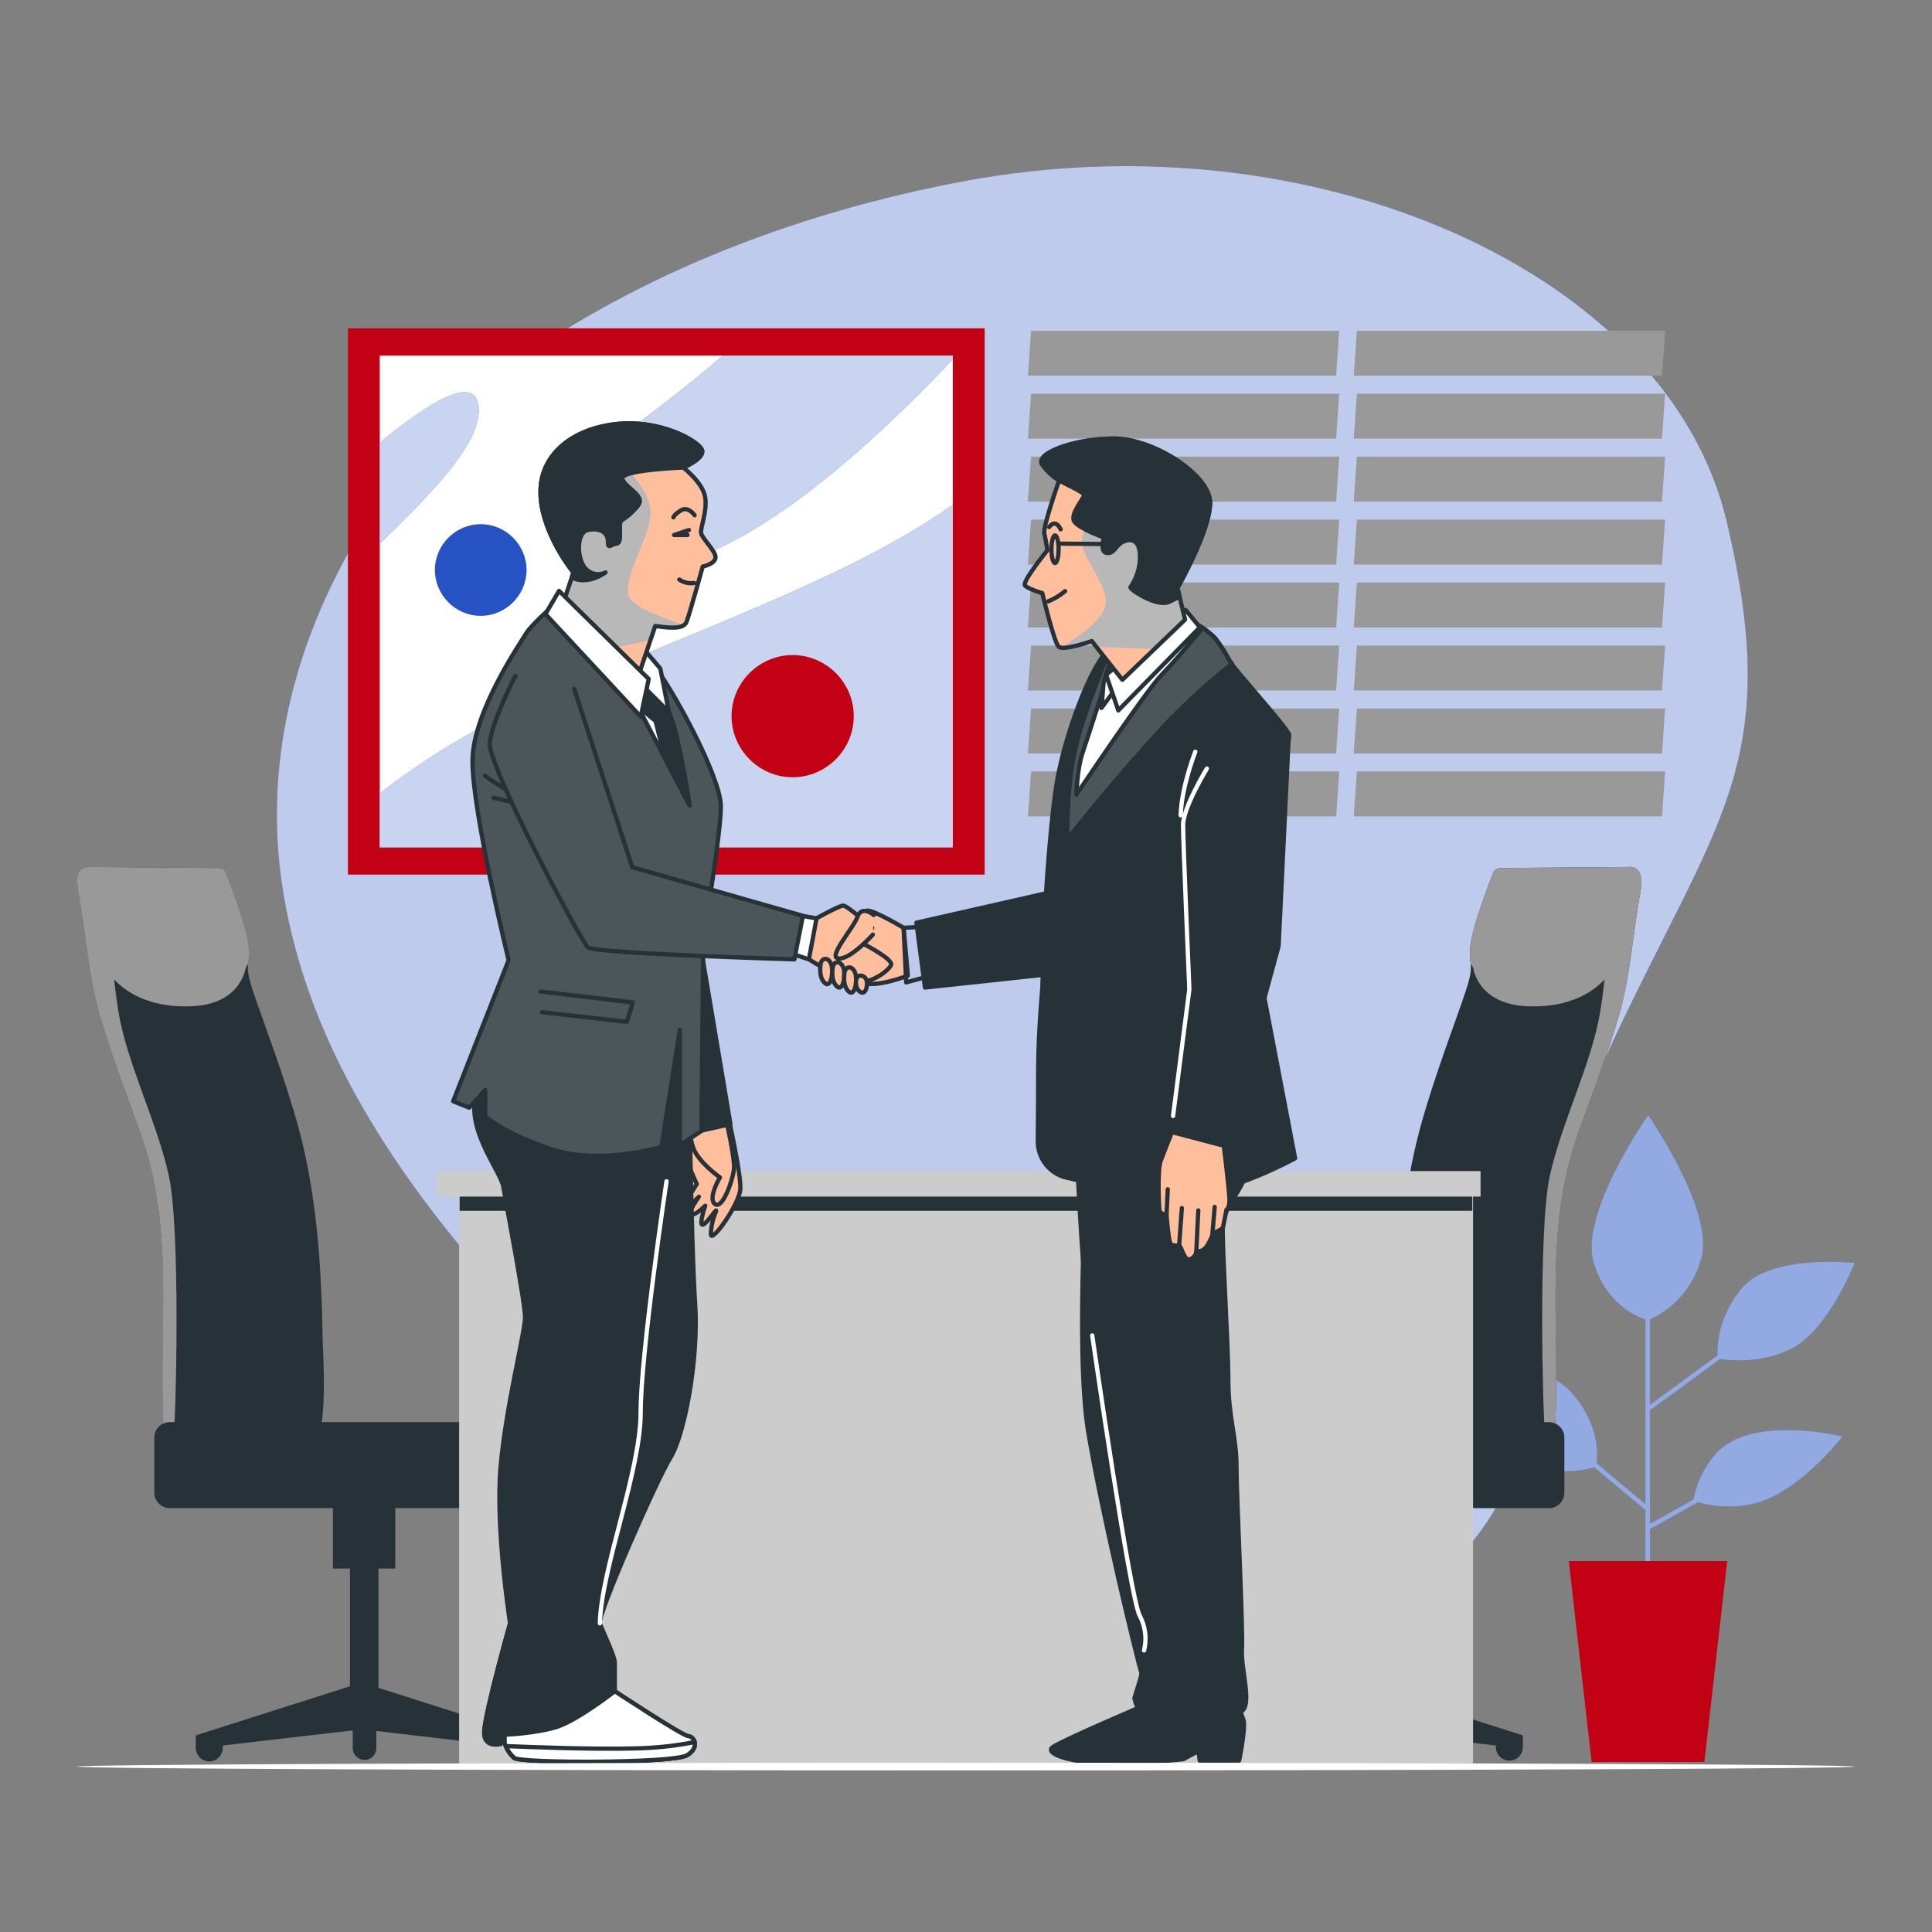 <?xml version="1.0" encoding="UTF-8" standalone="no"?><!DOCTYPE svg PUBLIC "-//W3C//DTD SVG 1.1//EN" "http://www.w3.org/Graphics/SVG/1.1/DTD/svg11.dtd"><svg width="100%" height="100%" viewBox="0 0 1000 1000" version="1.1" xmlns="http://www.w3.org/2000/svg" xmlns:xlink="http://www.w3.org/1999/xlink" xml:space="preserve" xmlns:serif="http://www.serif.com/" style="fill-rule:evenodd;clip-rule:evenodd;stroke-linecap:round;stroke-linejoin:round;"><rect x="0" y="0" width="1000" height="1000" fill="#808080" stroke="none"/><rect id="taux-fras" x="0" y="0" width="1000" height="1000" style="fill:none;"/><g id="freepik--background-simple--inject-325"><path d="M232.167,216.074c-0,0 -106.617,101.029 -86.275,241.198c20.343,140.168 145.094,248.42 243.274,338.494c98.18,90.073 237.553,102.442 338.096,33.507c100.543,-68.936 46.23,-156.116 103.039,-280.404c56.81,-124.287 93.851,-150.615 63.37,-279.232c-30.481,-128.617 -212.948,-209.877 -394.575,-175.884c-181.627,33.993 -266.929,122.321 -266.929,122.321Z" style="fill:#2652c3;fill-rule:nonzero;"/><path d="M232.167,216.074c-0,0 -106.617,101.029 -86.275,241.198c20.343,140.168 145.094,248.42 243.274,338.494c98.18,90.073 237.553,102.442 338.096,33.507c100.543,-68.936 46.23,-156.116 103.039,-280.404c56.81,-124.287 93.851,-150.615 63.37,-279.232c-30.481,-128.617 -212.948,-209.877 -394.575,-175.884c-181.627,33.993 -266.929,122.321 -266.929,122.321Z" style="fill:#fff;fill-opacity:0.7;fill-rule:nonzero;"/></g><g id="freepik--Window--inject-325"><path d="M691.568,194.473l-159.517,-0l1.613,-23.259l159.517,0l-1.613,23.259Z" style="fill:#999;fill-rule:nonzero;"/><path d="M691.568,227.052l-159.517,-0l1.613,-23.258l159.517,-0l-1.613,23.258Z" style="fill:#999;fill-rule:nonzero;"/><path d="M691.568,259.653l-159.517,0l1.613,-23.28l159.517,-0l-1.613,23.28Z" style="fill:#999;fill-rule:nonzero;"/><path d="M691.568,292.233l-159.517,-0l1.613,-23.281l159.517,0l-1.613,23.281Z" style="fill:#999;fill-rule:nonzero;"/><path d="M691.568,324.812l-159.517,-0l1.613,-23.28l159.517,-0l-1.613,23.28Z" style="fill:#999;fill-rule:nonzero;"/><path d="M691.568,357.391l-159.517,0l1.613,-23.258l159.517,-0l-1.613,23.258Z" style="fill:#999;fill-rule:nonzero;"/><path d="M691.568,389.971l-159.517,-0l1.613,-23.259l159.517,0l-1.613,23.259Z" style="fill:#999;fill-rule:nonzero;"/><path d="M691.568,422.572l-159.517,0l1.613,-23.28l159.517,-0l-1.613,23.28Z" style="fill:#999;fill-rule:nonzero;"/><path d="M860.252,194.473l-159.539,-0l1.612,-23.259l159.539,0l-1.612,23.259Z" style="fill:#999;fill-rule:nonzero;"/><path d="M860.252,227.052l-159.539,-0l1.612,-23.258l159.539,-0l-1.612,23.258Z" style="fill:#999;fill-rule:nonzero;"/><path d="M860.252,259.653l-159.539,0l1.612,-23.28l159.539,-0l-1.612,23.28Z" style="fill:#999;fill-rule:nonzero;"/><path d="M860.252,292.233l-159.539,-0l1.612,-23.281l159.539,0l-1.612,23.281Z" style="fill:#999;fill-rule:nonzero;"/><path d="M860.252,324.812l-159.539,-0l1.612,-23.28l159.539,-0l-1.612,23.28Z" style="fill:#999;fill-rule:nonzero;"/><path d="M860.252,357.391l-159.539,0l1.612,-23.258l159.539,-0l-1.612,23.258Z" style="fill:#999;fill-rule:nonzero;"/><path d="M860.252,389.971l-159.539,-0l1.612,-23.259l159.539,0l-1.612,23.259Z" style="fill:#999;fill-rule:nonzero;"/><path d="M860.252,422.572l-159.539,0l1.612,-23.28l159.539,-0l-1.612,23.28Z" style="fill:#999;fill-rule:nonzero;"/></g><g id="freepik--Picture--inject-325"><rect x="180.084" y="169.933" width="329.592" height="282.766" style="fill:#c20114;"/><rect x="196.561" y="184.069" width="296.615" height="254.494" style="fill:#fff;"/><g><path d="M493.177,261.222c-53.342,37.946 -129.743,63.126 -218.381,102.685c-27.93,12.265 -54.213,27.981 -78.235,46.782l0,27.897l296.616,-0l-0,-177.364Z" style="fill:#2652c3;fill-rule:nonzero;"/><path d="M493.177,184.069l-119.031,0c-13.252,11.331 -28.912,23.987 -47.422,37.549c-67.743,49.676 -38.388,99.395 42.916,63.215c41.724,-18.531 88.174,-61.448 123.537,-98.842l-0,-1.922Z" style="fill:#2652c3;fill-rule:nonzero;"/><path d="M247.805,212.607c-0,-20.741 -25.821,-4.418 -51.133,16.433l-0,52.37c24.628,-24.164 51.133,-50.25 51.133,-68.803Z" style="fill:#2652c3;fill-rule:nonzero;"/><path d="M272.543,295.038c0,13.013 -10.709,23.722 -23.722,23.722c-13.014,-0 -23.722,-10.709 -23.722,-23.722c-0,-13.014 10.708,-23.722 23.722,-23.722c13.013,-0 23.722,10.708 23.722,23.722Z" style="fill:#2652c3;fill-rule:nonzero;"/><path d="M493.177,261.222c-53.342,37.946 -129.743,63.126 -218.381,102.685c-27.93,12.265 -54.213,27.981 -78.235,46.782l0,27.897l296.616,-0l-0,-177.364Z" style="fill:#fff;fill-opacity:0.75;fill-rule:nonzero;"/><path d="M493.177,184.069l-119.031,0c-13.252,11.331 -28.912,23.987 -47.422,37.549c-67.743,49.676 -38.388,99.395 42.916,63.215c41.724,-18.531 88.174,-61.448 123.537,-98.842l-0,-1.922Z" style="fill:#fff;fill-opacity:0.75;fill-rule:nonzero;"/><g opacity="0.75"><path d="M247.805,212.607c-0,-20.741 -25.821,-4.418 -51.133,16.433l-0,52.37c24.628,-24.164 51.133,-50.25 51.133,-68.803Z" style="fill:#fff;fill-rule:nonzero;"/></g></g><path d="M441.911,370.688c0,17.352 -14.278,31.63 -31.629,31.63c-17.352,-0 -31.63,-14.278 -31.63,-31.63c0,-17.351 14.278,-31.629 31.63,-31.629l0.022,-0c17.339,-0 31.607,14.268 31.607,31.607c0,0.007 0,0.015 0,0.022Z" style="fill:#c20114;fill-rule:nonzero;"/></g><g id="freepik--Plants--inject-325"><path d="M887.773,752.783c-5.732,6.648 -9.604,14.696 -11.22,23.324l-22.508,12.613l0,-59.637l0.442,0.596l35.848,-26.24c4.528,0.707 21.934,2.695 37.792,-5.853c18.422,-9.918 31.873,-43.888 31.873,-43.888c0,-0 -43.91,-4.97 -58.775,13.451c-12.06,14.931 -12.48,29.399 -12.193,34.324l-34.987,25.6l0,-44.065c13.261,-6.175 23.061,-18.004 26.66,-32.182c6.361,-24.782 -27.609,-73.618 -27.609,-73.618c-0,-0 -35.341,50.271 -28.339,75.761c6.008,21.579 22.088,28.426 26.925,30.017l0,95.529l-25.18,-21.05c0.574,-5.036 1.038,-20.784 -12.987,-36.555c-17.008,-19.128 -62.31,-17.67 -62.31,-17.67c0,0 19.106,38.234 35.34,50.979c14.225,11.043 33.861,6.626 38.588,5.279l26.505,22.087l-0,29.046l-39.427,-0l16.102,100.631l48.306,-0l16.146,-100.609l-38.72,-0l0,-19.217l24.739,-13.871c6.007,1.679 22.816,5.125 38.719,-2.827c19.879,-9.917 36.114,-31.166 36.114,-31.166c-0,0 -47.423,-12.037 -65.844,9.211Z" style="fill:#2652c3;fill-rule:nonzero;"/><path d="M887.773,752.783c-5.732,6.648 -9.604,14.696 -11.22,23.324l-22.508,12.613l0,-59.637l0.442,0.596l35.848,-26.24c4.528,0.707 21.934,2.695 37.792,-5.853c18.422,-9.918 31.873,-43.888 31.873,-43.888c0,-0 -43.91,-4.97 -58.775,13.451c-12.06,14.931 -12.48,29.399 -12.193,34.324l-34.987,25.6l0,-44.065c13.261,-6.175 23.061,-18.004 26.66,-32.182c6.361,-24.782 -27.609,-73.618 -27.609,-73.618c-0,-0 -35.341,50.271 -28.339,75.761c6.008,21.579 22.088,28.426 26.925,30.017l0,95.529l-25.18,-21.05c0.574,-5.036 1.038,-20.784 -12.987,-36.555c-17.008,-19.128 -62.31,-17.67 -62.31,-17.67c0,0 19.106,38.234 35.34,50.979c14.225,11.043 33.861,6.626 38.588,5.279l26.505,22.087l-0,29.046l-39.427,-0l16.102,100.631l48.306,-0l16.146,-100.609l-38.72,-0l0,-19.217l24.739,-13.871c6.007,1.679 22.816,5.125 38.719,-2.827c19.879,-9.917 36.114,-31.166 36.114,-31.166c-0,0 -47.423,-12.037 -65.844,9.211Z" style="fill:#fff;fill-opacity:0.5;fill-rule:nonzero;"/><path d="M894,808l-82,-0l11.813,104l58.374,-0l11.813,-104Z" style="fill:#c20114;"/></g><g id="freepik--Desk--inject-325"><path d="M843.134,448.746l-65.004,0.552c0,0 -4.418,-0.552 -5.367,2.673c-0,-0 -11.287,28.493 -11.817,38.697c-0.53,10.205 2.209,8.592 -2.209,22.088c-4.417,13.496 -16.654,45.125 -23.634,70.924c-9.387,34.655 -11.839,71.453 -12.435,107.235c-0,5.743 -3.534,55.219 5.411,55.219c7.422,0 75.827,9.079 76.645,-4.108c3.291,-52.569 -6.207,-103.922 12.037,-155.033c7.091,-19.879 15.219,-40.818 21.249,-61.581c6.03,-20.762 7.068,-42.364 11.044,-63.612c2.672,-14.666 -5.92,-13.054 -5.92,-13.054Z" style="fill:#263238;fill-rule:nonzero;"/><path d="M849.517,455.196c-0.64,-7.51 -6.383,-6.45 -6.383,-6.45l-65.004,0.552c0,0 -4.418,-0.552 -5.367,2.673c-0,-0 -11.287,28.493 -11.817,38.697c-0.16,2.696 -0.086,5.401 0.221,8.084l1.369,2.209c0,0 2.209,18.797 27.941,19.879c25.732,1.082 40.31,-10.757 45.677,-22.088c5.368,-11.331 7.532,-29.553 11.817,-40.31c0.461,-1.107 0.977,-2.191 1.546,-3.246Z" style="fill:#999;fill-rule:nonzero;"/><path d="M834.432,476.179c-4.418,15.704 -1.745,20.055 -6.097,47.091c-4.351,27.035 -20.055,57.428 -26.174,85.457c-6.118,28.029 -3.467,126.43 -2.606,130.803c0.342,2.318 0.468,4.662 0.376,7.002c2.937,-1.104 4.704,-2.606 4.837,-4.66c3.291,-52.569 -6.207,-103.923 12.038,-155.034c7.09,-19.879 15.218,-40.818 21.248,-61.58c6.03,-20.763 7.068,-42.364 11.044,-63.613c1.656,-8.835 -0.95,-11.728 -3.225,-12.59c-4.94,8.524 -8.784,17.637 -11.441,27.124Z" style="fill:#999;fill-rule:nonzero;"/><path d="M708.863,872.94l-0.442,-0.354l0,-60.696l8.725,-0l-0,-38.367l-32.248,0l-0,38.367l8.702,-0l0,61.735l-77.174,24.605l0,6.096c0,3.829 3.151,6.98 6.98,6.98c3.829,0 6.98,-3.151 6.98,-6.98l-0,-0.861l64.54,-7.51l-0,9.255c-0,3.344 2.752,6.096 6.096,6.096c3.344,0 6.096,-2.752 6.096,-6.096l0,-9.564l67.147,7.819l-0,0.861c-0,3.829 3.15,6.98 6.979,6.98c3.829,0 6.98,-3.151 6.98,-6.98l0,-6.096l-79.361,-25.29Z" style="fill:#263238;fill-rule:nonzero;"/><path d="M809.715,744.107c0,-4.416 -3.584,-8 -8,-8l-193.325,-0c-4.415,-0 -8,3.584 -8,8l0,28.506c0,4.416 3.585,8 8,8l193.325,0c4.416,0 8,-3.584 8,-8l0,-28.506Z" style="fill:#263238;"/><path d="M46.454,448.746l65.004,0.552c-0,0 4.417,-0.552 5.389,2.673c-0,-0 11.287,28.493 11.817,38.697c0.53,10.205 -2.209,8.592 2.209,22.088c4.417,13.496 16.654,45.125 23.633,70.924c9.41,34.655 11.839,71.453 12.436,107.235c-0,5.743 3.534,55.219 -5.412,55.219c-7.399,0 -75.805,9.079 -76.644,-4.108c-3.269,-52.569 6.207,-103.922 -12.038,-155.033c-7.09,-19.879 -15.218,-40.818 -21.226,-61.581c-6.008,-20.762 -7.068,-42.364 -11.044,-63.612c-2.606,-14.666 5.876,-13.054 5.876,-13.054Z" style="fill:#263238;fill-rule:nonzero;"/><path d="M40.181,455.196c0.64,-7.51 6.361,-6.45 6.361,-6.45l65.004,0.552c-0,0 4.417,-0.552 5.389,2.673c0,-0 11.287,28.493 11.817,38.697c0.144,2.697 0.063,5.401 -0.243,8.084l-1.369,2.209c-0,0 -2.209,18.797 -27.941,19.879c-25.732,1.082 -40.376,-10.757 -45.766,-22.11c-5.389,-11.353 -7.51,-29.553 -11.817,-40.31c-0.415,-1.102 -0.895,-2.178 -1.435,-3.224Z" style="fill:#999;fill-rule:nonzero;"/><path d="M55.156,476.179c4.418,15.704 1.745,20.055 6.096,47.091c4.352,27.035 20.078,57.428 26.174,85.457c6.096,28.029 3.556,126.43 2.607,130.803c-0.332,2.319 -0.457,4.662 -0.376,7.002c-2.916,-1.104 -4.705,-2.606 -4.837,-4.66c-3.269,-52.569 6.206,-103.923 -12.038,-155.034c-7.09,-19.879 -15.218,-40.818 -21.226,-61.58c-6.008,-20.763 -7.068,-42.364 -11.044,-63.613c-1.635,-8.835 0.972,-11.728 3.225,-12.59c4.943,8.52 8.78,17.634 11.419,27.124Z" style="fill:#999;fill-rule:nonzero;"/><path d="M180.725,872.94l0.441,-0.354l0,-60.696l-8.835,-0l0,-38.367l32.27,0l0,38.367l-8.724,-0l-0,61.735l77.174,24.605l0,6.096c0,3.829 -3.151,6.98 -6.98,6.98c-3.829,0 -6.979,-3.151 -6.979,-6.98l-0,-0.861l-64.298,-7.51l0,9.255c-0.193,3.212 -2.889,5.751 -6.107,5.751c-3.218,-0 -5.914,-2.539 -6.107,-5.751l-0,-9.564l-67.301,7.819l-0,0.861c0.007,0.131 0.011,0.262 0.011,0.393c-0,3.829 -3.151,6.98 -6.98,6.98c-3.829,-0 -6.98,-3.151 -6.98,-6.98c0,-0.131 0.004,-0.262 0.011,-0.393l0,-6.096l79.384,-25.29Z" style="fill:#263238;fill-rule:nonzero;"/><path d="M79.872,772.591c0,4.416 3.585,8 8,8l193.325,0c4.415,0 8,-3.584 8,-8l0,-28.506c0,-4.416 -3.585,-8 -8,-8l-193.325,-0c-4.415,-0 -8,3.584 -8,8l0,28.506Z" style="fill:#263238;"/><rect x="237.644" y="611.112" width="524.803" height="301.629" style="fill:#ccc;"/><rect x="237.91" y="618.357" width="524.141" height="8.349" style="fill:#263238;"/><rect x="225.96" y="606.165" width="540.375" height="13.186" style="fill:#ccc;"/></g><g id="freepik--Characters--inject-325"><path d="M377.371,579.969c0,-0 6.185,27.632 5.831,35.34c-0.353,7.709 -14.909,28.361 -15.284,23.634c0.123,-4.006 0.992,-7.953 2.562,-11.64c1.57,-3.687 -5.102,6.913 -6.914,6.626c-1.811,-0.287 1.458,-9.829 1.458,-9.829c0,0 -5.456,5.456 -7.289,4.418c-1.833,-1.039 3.998,-9.101 3.998,-9.101c0,0 -6.626,6.914 -6.891,4.727c-0.265,-2.186 5.809,-11.264 5.809,-11.264c-0,-0 -6.185,-13.098 -6.627,-18.554c0.04,-3.81 1.311,-7.507 3.623,-10.536l19.724,-3.821Z" style="fill:#ffbf9d;fill-rule:nonzero;"/><path d="M377.371,579.969c0,-0 6.185,27.632 5.831,35.34c-0.353,7.709 -14.909,28.361 -15.284,23.634c0.123,-4.006 0.992,-7.953 2.562,-11.64c1.57,-3.687 -5.102,6.913 -6.914,6.626c-1.811,-0.287 1.458,-9.829 1.458,-9.829c0,0 -5.456,5.456 -7.289,4.418c-1.833,-1.039 3.998,-9.101 3.998,-9.101c0,0 -6.626,6.914 -6.891,4.727c-0.265,-2.186 5.809,-11.264 5.809,-11.264c-0,-0 -6.185,-13.098 -6.627,-18.554c0.04,-3.81 1.311,-7.507 3.623,-10.536l19.724,-3.821Z" style="fill:none;fill-rule:nonzero;stroke:#263238;stroke-width:2.21px;"/><path d="M375.913,579.969c0,-0 4.418,19.282 4.02,24.738c-0.397,5.456 -5.831,21.447 -9.829,18.532c-3.998,-2.916 2.54,-13.805 2.54,-13.805c0,-0 -11.22,-7.885 -13.804,-15.285c-2.585,-7.399 -1.105,-10.536 -1.105,-10.536l18.178,-3.644Z" style="fill:#ffbf9d;fill-rule:nonzero;"/><path d="M375.913,579.969c0,-0 4.418,19.282 4.02,24.738c-0.397,5.456 -5.831,21.447 -9.829,18.532c-3.998,-2.916 2.54,-13.805 2.54,-13.805c0,-0 -11.22,-7.885 -13.804,-15.285c-2.585,-7.399 -1.105,-10.536 -1.105,-10.536l18.178,-3.644Z" style="fill:none;fill-rule:nonzero;stroke:#263238;stroke-width:2.21px;"/><path d="M362.594,489.608l15.484,92.216l-21.823,4.926l-21.822,-71.1l28.161,-26.042Z" style="fill:#263238;fill-rule:nonzero;stroke:#263238;stroke-width:2.21px;"/><path d="M356.255,534.667c0,0 1.414,109.82 3.512,139.395c2.099,29.576 -5.632,69.002 -12.656,80.267c-7.024,11.265 -38.035,81.724 -36.621,85.899c1.413,4.175 7.752,16.897 7.752,20.409l0,14.777c0,-0 35.186,23.236 38.013,23.236c2.828,-0 6.339,5.632 -0.706,9.873c-7.046,4.241 -85.899,4.219 -89.411,1.392c-2.317,-2.079 -4.021,-4.753 -4.926,-7.731c-0.905,-2.978 -11.265,4.219 -10.558,-6.339c0.707,-10.558 13.363,-55.617 13.363,-55.617c0,0 -7.731,-49.3 -4.925,-80.973c2.805,-31.674 12.678,-69.709 12.678,-77.44c-0,-7.731 -9.851,-59.151 -11.265,-67.588c-1.413,-8.438 -21.822,-32.403 -12.678,-51.398c9.144,-18.996 16.19,-49.3 19.017,-51.398c2.828,-2.099 40.841,-3.534 56.324,-0c15.483,3.534 32.381,3.512 33.087,23.236Z" style="fill:#263238;fill-rule:nonzero;stroke:#263238;stroke-width:2.21px;"/><path d="M286.458,313.304c0,0 -12.038,10.779 -14.114,14.512c-2.076,3.733 -27.344,39.758 -27.764,65.512c-0.42,25.754 18.686,103.635 18.686,103.635l-28.714,73.044l8.305,3.313l8.283,-9.122l0,13.695c0,-0 9.542,8.702 34.413,16.985c24.87,8.283 56.809,-1.237 56.809,-1.237l9.52,-60.608l-0,59.791l11.198,-7.466l0.906,-99.571c0,-0 9.122,-53.474 9.122,-68.472c0,-14.997 -25.29,-61.845 -36.489,-75.451c-11.198,-13.606 -29.862,-24.871 -35.34,-29.024c-5.478,-4.152 -14.821,0.464 -14.821,0.464Z" style="fill:#263238;fill-rule:nonzero;"/><g><clipPath id="_clip1"><path d="M286.458,313.304c0,0 -12.038,10.779 -14.114,14.512c-2.076,3.733 -27.344,39.758 -27.764,65.512c-0.42,25.754 18.686,103.635 18.686,103.635l-28.714,73.044l8.305,3.313l8.283,-9.122l0,13.695c0,-0 9.542,8.702 34.413,16.985c24.87,8.283 56.809,-1.237 56.809,-1.237l9.52,-60.608l-0,59.791l11.198,-7.466l0.906,-99.571c0,-0 9.122,-53.474 9.122,-68.472c0,-14.997 -25.29,-61.845 -36.489,-75.451c-11.198,-13.606 -29.862,-24.871 -35.34,-29.024c-5.478,-4.152 -14.821,0.464 -14.821,0.464Z"/></clipPath><g clip-path="url(#_clip1)"><path d="M286.458,313.304c0,0 -12.038,10.779 -14.114,14.512c-2.076,3.733 -27.344,39.758 -27.764,65.512c-0.42,25.754 18.686,103.635 18.686,103.635l-28.714,73.044l8.305,3.313l8.283,-9.122l0,13.695c0,-0 9.542,8.702 34.413,16.985c24.87,8.283 56.809,-1.237 56.809,-1.237l9.52,-60.608l-0,59.791l11.198,-7.466l0.906,-99.571c0,-0 9.122,-53.474 9.122,-68.472c0,-14.997 -25.29,-61.845 -36.489,-75.451c-11.198,-13.606 -29.862,-24.871 -35.34,-29.024c-5.478,-4.152 -14.821,0.464 -14.821,0.464Z" style="fill:#fff;fill-opacity:0.17;fill-rule:nonzero;"/><path d="M251.03,401.589c-0,-0 15.063,10.668 25.091,14.423" style="fill:none;fill-rule:nonzero;stroke:#263238;stroke-width:2.21px;"/><path d="M255.425,412.898c0,-0 16.941,4.417 25.71,4.417" style="fill:none;fill-rule:nonzero;stroke:#263238;stroke-width:2.21px;"/><path d="M279.898,513.22l47.665,5.654l-3.136,10.028l-43.91,-5.014" style="fill:none;fill-rule:nonzero;stroke:#263238;stroke-width:2.21px;"/></g></g><path d="M286.458,313.304c0,0 -12.038,10.779 -14.114,14.512c-2.076,3.733 -27.344,39.758 -27.764,65.512c-0.42,25.754 18.686,103.635 18.686,103.635l-28.714,73.044l8.305,3.313l8.283,-9.122l0,13.695c0,-0 9.542,8.702 34.413,16.985c24.87,8.283 56.809,-1.237 56.809,-1.237l9.52,-60.608l-0,59.791l11.198,-7.466l0.906,-99.571c0,-0 9.122,-53.474 9.122,-68.472c0,-14.997 -25.29,-61.845 -36.489,-75.451c-11.198,-13.606 -29.862,-24.871 -35.34,-29.024c-5.478,-4.152 -14.821,0.464 -14.821,0.464Z" style="fill:none;fill-rule:nonzero;stroke:#263238;stroke-width:2.21px;"/><path d="M283.962,315.712l46.031,49.763l26.947,51.421c0,-0 -5.809,-38.146 -10.779,-48.593c-4.969,-10.448 -27.366,-36.335 -29.884,-42.144c-2.518,-5.809 -32.315,-10.447 -32.315,-10.447Z" style="fill:#fff;fill-rule:nonzero;stroke:#263238;stroke-width:2.21px;"/><path d="M344.195,392.643l12.745,24.297c0,-0 -3.954,-25.998 -8.15,-40.907l-2.629,-7.62c-3.528,-6.19 -7.531,-12.098 -11.971,-17.67l-7.223,-1.436l3.026,16.257l9.321,7.62l4.881,19.459Z" style="fill:#263238;fill-rule:nonzero;stroke:#263238;stroke-width:2.21px;"/><path d="M331.915,334.464l2.385,2.761l7.488,8.835l4.417,22.441l-19.194,-19.15c0,0 2.518,-11.551 4.904,-14.887Z" style="fill:#fff;fill-rule:nonzero;stroke:#263238;stroke-width:2.21px;"/><path d="M353.627,241.983c-0,0 10.072,7.731 11.331,15.196c1.259,7.466 -2.496,15.771 -2.076,18.665c0.419,2.893 7.863,9.541 7.465,12.855c-0.397,3.313 -6.626,4.55 -6.626,4.55c-0,-0 -6.759,24.605 -8.415,28.714c-1.657,4.108 -9.962,2.893 -16.169,2.076l-11.198,33.131l-36.931,-43.446l5.809,-17.427c0,-0 -15.748,-19.062 -17.007,-39.383c-1.259,-20.32 14.931,-34.412 38.145,-37.306c23.214,-2.893 42.718,8.283 45.192,12.855c2.474,4.573 -9.52,9.52 -9.52,9.52Z" style="fill:#ffbf9d;fill-rule:nonzero;"/><g><clipPath id="_clip2"><path d="M353.627,241.983c-0,0 10.072,7.731 11.331,15.196c1.259,7.466 -2.496,15.771 -2.076,18.665c0.419,2.893 7.863,9.541 7.465,12.855c-0.397,3.313 -6.626,4.55 -6.626,4.55c-0,-0 -6.759,24.605 -8.415,28.714c-1.657,4.108 -9.962,2.893 -16.169,2.076l-11.198,33.131l-36.931,-43.446l5.809,-17.427c0,-0 -15.748,-19.062 -17.007,-39.383c-1.259,-20.32 14.931,-34.412 38.145,-37.306c23.214,-2.893 42.718,8.283 45.192,12.855c2.474,4.573 -9.52,9.52 -9.52,9.52Z"/></clipPath><g clip-path="url(#_clip2)"><path d="M353.627,241.983c-0,0 10.072,7.731 11.331,15.196c1.259,7.466 -2.496,15.771 -2.076,18.665c0.419,2.893 7.863,9.541 7.465,12.855c-0.397,3.313 -6.626,4.55 -6.626,4.55c-0,-0 -6.759,24.605 -8.415,28.714c-1.657,4.108 -9.962,2.893 -16.169,2.076l-11.198,33.131l-36.931,-43.446l5.809,-17.427c0,-0 -15.748,-19.062 -17.007,-39.383c-1.259,-20.32 14.931,-34.412 38.145,-37.306c23.214,-2.893 42.718,8.283 45.192,12.855c2.474,4.573 -9.52,9.52 -9.52,9.52Z" style="fill:#ffbf9d;fill-rule:nonzero;"/><path d="M310.6,336.828c6.229,-1.259 16.676,-3.424 26.086,-5.544l2.429,-7.201c5.169,0.685 11.795,1.657 14.799,-0.442c-7.068,-2.915 -24.561,-8.018 -28.14,-14.578c-4.417,-8.15 11.044,-31.872 11.044,-43.733c0,-11.861 -14.821,-25.202 -14.821,-25.202c-7.134,-6.781 -20.144,-8.835 -31.695,-8.835c-7.367,6.433 -11.284,15.978 -10.558,25.732c1.259,20.321 17.007,39.382 17.007,39.382l-5.809,17.427l19.658,22.994Z" style="fill:#b8b8b8;fill-rule:nonzero;"/></g></g><path d="M353.627,241.983c-0,0 10.072,7.731 11.331,15.196c1.259,7.466 -2.496,15.771 -2.076,18.665c0.419,2.893 7.863,9.541 7.465,12.855c-0.397,3.313 -6.626,4.55 -6.626,4.55c-0,-0 -6.759,24.605 -8.415,28.714c-1.657,4.108 -9.962,2.893 -16.169,2.076l-11.198,33.131l-36.931,-43.446l5.809,-17.427c0,-0 -15.748,-19.062 -17.007,-39.383c-1.259,-20.32 14.931,-34.412 38.145,-37.306c23.214,-2.893 42.718,8.283 45.192,12.855c2.474,4.573 -9.52,9.52 -9.52,9.52Z" style="fill:none;fill-rule:nonzero;stroke:#263238;stroke-width:2.21px;"/><path d="M353.627,241.983c-0,0 12.016,-4.97 9.52,-9.52c-2.496,-4.55 -21.978,-15.77 -45.192,-12.855c-23.214,2.916 -39.382,16.986 -38.145,37.306c1.237,20.321 17.007,39.383 17.007,39.383l-0.883,2.65c8.592,4.197 17.471,-2.65 17.471,-2.65c-3.317,1.673 -7.364,1 -9.961,-1.657c-4.97,-4.55 -5.39,-19.061 0.839,-20.32c6.229,-1.259 10.359,1.259 10.359,5.809c0,4.55 1.237,1.656 4.572,1.237c3.336,-0.42 0.398,-10.36 2.474,-12.016c3.356,-2.077 6.306,-4.75 8.703,-7.885c3.732,-4.97 -7.046,-9.101 -8.283,-13.673c-1.237,-4.572 31.519,-5.809 31.519,-5.809Z" style="fill:#263238;fill-rule:nonzero;stroke:#263238;stroke-width:2.21px;"/><path d="M356.587,274.364l-7.687,2.562l6.958,-0" style="fill:none;fill-rule:nonzero;stroke:#263238;stroke-width:2.21px;"/><path d="M359.524,266.677c0,0 -3.291,-4.749 -6.957,-2.562c-3.667,2.187 -4.02,3.667 -4.02,3.667" style="fill:none;fill-rule:nonzero;stroke:#263238;stroke-width:2.21px;"/><path d="M351.617,299.985c2.247,1.537 4.994,2.168 7.686,1.767" style="fill:none;fill-rule:nonzero;stroke:#263238;stroke-width:2.21px;"/><path d="M289.352,305.839l46.428,45.611l-4.13,19.481l-49.344,-53.077l7.046,-12.015Z" style="fill:#fff;fill-rule:nonzero;stroke:#263238;stroke-width:2.21px;"/><path d="M467.71,480.221c-0,-0 -16.345,-9.719 -18.996,-8.835c-2.65,0.883 -28.272,19.437 -26.505,23.855c1.767,4.417 15.462,10.16 23.413,13.252c7.952,3.092 24.297,-3.534 24.297,-3.534l-2.209,-24.738Z" style="fill:#ffbf9d;fill-rule:nonzero;stroke:#263238;stroke-width:2.21px;"/><path d="M420.089,476.687c-0,-0 14.136,-7.952 16.345,-7.952c2.208,0 15.019,11.486 15.019,11.486l-5.301,7.951c0,0 16.787,8.394 15.02,11.486c-1.767,3.092 -8.394,7.952 -15.462,8.835c-7.068,0.884 -26.947,-11.927 -26.947,-11.927l1.326,-19.879Z" style="fill:#ffbf9d;fill-rule:nonzero;"/><path d="M420.089,476.687c-0,-0 14.136,-7.952 16.345,-7.952c2.208,0 15.019,11.486 15.019,11.486l-5.301,7.951c0,0 16.787,8.394 15.02,11.486c-1.767,3.092 -8.394,7.952 -15.462,8.835c-7.068,0.884 -26.947,-11.927 -26.947,-11.927l1.326,-19.879Z" style="fill:none;fill-rule:nonzero;stroke:#263238;stroke-width:2.21px;"/><path d="M410.282,473.153l12.369,2.209l-3.976,21.204l-10.602,-3.534l2.209,-19.879Z" style="fill:#fff;fill-rule:nonzero;stroke:#263238;stroke-width:2.21px;"/><path d="M266.734,349.904c-0,-0 -11.927,22.971 -13.253,34.456c-1.325,11.486 47.268,102.929 50.802,106.021c3.534,3.093 106.882,6.185 106.882,6.185l4.418,-22.53l-88.351,-25.18l-30.039,-92.326" style="fill:#263238;fill-rule:nonzero;"/><g><clipPath id="_clip3"><path d="M266.734,349.904c-0,-0 -11.927,22.971 -13.253,34.456c-1.325,11.486 47.268,102.929 50.802,106.021c3.534,3.093 106.882,6.185 106.882,6.185l4.418,-22.53l-88.351,-25.18l-30.039,-92.326"/></clipPath><g clip-path="url(#_clip3)"><path d="M266.734,349.904c-0,-0 -11.927,22.971 -13.253,34.456c-1.325,11.486 47.268,102.929 50.802,106.021c3.534,3.093 106.882,6.185 106.882,6.185l4.418,-22.53l-88.351,-25.18l-30.039,-92.326" style="fill:#fff;fill-opacity:0.17;fill-rule:nonzero;"/></g></g><path d="M266.734,349.904c-0,-0 -11.927,22.971 -13.253,34.456c-1.325,11.486 47.268,102.929 50.802,106.021c3.534,3.093 106.882,6.185 106.882,6.185l4.418,-22.53l-88.351,-25.18l-30.039,-92.326" style="fill:none;fill-rule:nonzero;stroke:#263238;stroke-width:2.21px;"/><path d="M452.248,473.595c0,-0 -6.184,-5.301 -8.393,0.883c-2.209,6.185 -15.903,21.204 -9.719,21.646c6.185,0.442 17.671,-12.369 17.671,-12.369" style="fill:#ffbf9d;fill-rule:nonzero;stroke:#263238;stroke-width:2.21px;"/><path d="M424.86,498.333c-0,-0 -1.591,7.443 2.208,10.602c2.673,2.209 4.175,-3.976 3.534,-8.393c-0.64,-4.418 -4.417,-5.743 -5.742,-2.209Z" style="fill:#ffbf9d;fill-rule:nonzero;stroke:#263238;stroke-width:2.21px;"/><path d="M431.133,500.1c-0,-0 -1.591,7.443 2.208,10.602c2.673,2.209 4.175,-3.976 3.534,-8.393c-0.64,-4.418 -4.506,-5.743 -5.742,-2.209Z" style="fill:#ffbf9d;fill-rule:nonzero;stroke:#263238;stroke-width:2.21px;"/><path d="M437.229,502.75c-0,0 -1.591,7.444 2.209,10.602c2.672,2.209 4.174,-3.975 3.534,-8.393c-0.641,-4.417 -4.418,-5.743 -5.743,-2.209Z" style="fill:#ffbf9d;fill-rule:nonzero;stroke:#263238;stroke-width:2.21px;"/><path d="M443.347,506.351c0,-0 -1.458,5.014 2.032,7.134c2.452,1.502 3.843,-2.673 3.247,-5.655c-0.596,-2.981 -4.064,-3.865 -5.279,-1.479Z" style="fill:#ffbf9d;fill-rule:nonzero;stroke:#263238;stroke-width:2.21px;"/><path d="M467.71,480.221l1.325,28.272l9.719,-2.65l-2.209,-26.064l-8.835,0.442Z" style="fill:none;fill-rule:nonzero;stroke:#263238;stroke-width:2.21px;"/><path d="M474.336,477.57l4.418,33.574l73.772,-7.952l1.767,-43.734l-79.957,18.112Z" style="fill:#263238;fill-rule:nonzero;stroke:#263238;stroke-width:2.21px;"/><path d="M344.991,611.4c-0,-0 -13.386,89.411 -13.386,119.693c0,30.282 -20.409,80.973 -21.115,109.135" style="fill:none;fill-rule:nonzero;stroke:#fff;stroke-width:2.21px;"/><path d="M266.138,909.87c3.512,2.828 82.365,2.828 89.411,-1.391c7.045,-4.219 3.511,-9.873 0.706,-9.873c-2.805,-0 -38.013,-23.236 -38.013,-23.236c0,-0 -19.017,14.798 -29.575,18.31c-10.558,3.512 -27.455,4.219 -27.455,4.219l0,4.241c0.905,2.978 2.609,5.652 4.926,7.73Z" style="fill:#fff;fill-rule:nonzero;stroke:#263238;stroke-width:2.21px;"/><path d="M355.549,908.523c3.71,-2.209 4.417,-4.859 3.975,-6.825c-10.355,2.047 -20.875,3.149 -31.43,3.291c-21.271,0.574 -54.734,-0.729 -66.264,-1.215c0.955,2.374 2.471,4.481 4.418,6.141c3.402,2.827 82.255,2.827 89.301,-1.392Z" style="fill:#fff;fill-rule:nonzero;stroke:#263238;stroke-width:2.21px;"/><path d="M259.158,902.736l2.054,-4.793l2.805,-57.715c0,0 -12.678,45.059 -13.363,55.617c-0.53,7.686 5.301,7.532 8.504,6.891Z" style="fill:#263238;fill-rule:nonzero;stroke:#263238;stroke-width:2.21px;"/><path d="M563.239,593.796c-0,-0 -7.024,104.916 -0,147.148c7.024,42.232 24.716,115.474 27.455,124.619c1.726,5.458 2.474,11.178 2.209,16.897l39.426,5.632c0,0 -11.971,-138.689 -11.971,-154.879c-0,-16.19 13.385,-137.297 13.385,-137.297l-70.504,-2.12Z" style="fill:#263238;fill-rule:nonzero;stroke:#263238;stroke-width:2.21px;"/><path d="M592.814,882.46c0,-0 -42.938,18.31 -47.886,21.822c-4.947,3.512 10.58,8.46 29.576,8.46c18.995,-0 38.035,-2.209 38.035,-2.209l7.73,-4.219l0.707,4.926l20.409,-0c0,-0 3.534,-16.897 2.209,-21.116c-1.004,-2.886 -2.176,-5.711 -3.512,-8.46l-47.268,0.796Z" style="fill:#263238;fill-rule:nonzero;stroke:#263238;stroke-width:2.21px;"/><path d="M556.9,585.358c-0,0 3.534,100.676 11.971,136.59c8.438,35.915 23.237,123.206 23.237,132.35c0.054,5.228 -0.653,10.437 -2.099,15.461l-2.827,9.189c0.483,2.193 1.224,4.321 2.209,6.339c0.985,2.018 18.288,4.219 30.26,4.219c7.483,-0.067 14.919,-1.19 22.088,-3.336c7.169,-2.145 0.375,-22.087 1.082,-32.579c0.707,-10.492 -2.805,-78.146 -2.805,-94.336c-0,-16.191 -4.241,-25.357 -4.241,-45.059c-0,-19.703 -3.512,-72.514 -2.805,-80.974c0.707,-8.459 10.558,-17.67 12.678,-28.162c2.121,-10.491 4.219,-21.822 4.219,-21.822l-92.967,2.12Z" style="fill:#263238;fill-rule:nonzero;stroke:#263238;stroke-width:2.21px;"/><path d="M565.337,691.202c0,0 19.68,136.524 24.606,145.139c2.937,5.495 3.725,11.891 2.209,17.935" style="fill:none;fill-rule:nonzero;stroke:#fff;stroke-width:2.21px;"/><path d="M540.003,505.798c-0,0 -2.629,26.925 -2.629,47.511c0,11.486 -0.11,26.505 -0.221,37.372c-0.064,9.188 6.454,17.206 15.462,19.018c4.624,1.017 9.336,1.586 14.07,1.701l-16.544,-102.443c-0,-0 -7.488,-12.656 -10.138,-3.159Z" style="fill:#263238;fill-rule:nonzero;stroke:#263238;stroke-width:2.21px;"/><path d="M618.171,322.338c4.034,2.123 7.714,4.858 10.911,8.106c2.818,3.706 5.316,7.644 7.466,11.773c2.15,4.129 29.929,34.501 30.636,38.013c0.706,3.512 -16.897,114.414 -16.897,114.414l20.055,104.895c0,-0 -32.38,17.957 -57.03,19.017c-17.339,0.751 -43.425,-4.793 -57.428,-8.15c-5.7,-1.351 -9.923,-6.226 -10.448,-12.06c-1.369,-14.755 -3.931,-44.176 -5.433,-72.028c-1.723,-32.359 3.18,-96.457 6.626,-118.986c3.446,-22.53 14.445,-53.143 22.883,-65.822c8.437,-12.678 31.696,-25.798 48.659,-19.172Z" style="fill:#263238;fill-rule:nonzero;stroke:#263238;stroke-width:2.21px;"/><path d="M636.548,342.217c-2.129,-4.072 -4.597,-7.959 -7.377,-11.618c-3.197,-3.249 -6.878,-5.983 -10.912,-8.106c-14.047,-5.544 -32.424,2.496 -43.093,12.656c-1.413,3.136 -12.545,28.537 -17.824,49.3c-5.633,22.087 -4.926,50.006 -4.926,50.006c0,0 18.664,-23.943 43.999,-52.105c12.65,-14.076 26.467,-27.058 41.304,-38.808l-1.171,-1.325Z" style="fill:#263238;fill-rule:nonzero;"/><g><clipPath id="_clip4"><path d="M636.548,342.217c-2.129,-4.072 -4.597,-7.959 -7.377,-11.618c-3.197,-3.249 -6.878,-5.983 -10.912,-8.106c-14.047,-5.544 -32.424,2.496 -43.093,12.656c-1.413,3.136 -12.545,28.537 -17.824,49.3c-5.633,22.087 -4.926,50.006 -4.926,50.006c0,0 18.664,-23.943 43.999,-52.105c12.65,-14.076 26.467,-27.058 41.304,-38.808l-1.171,-1.325Z"/></clipPath><g clip-path="url(#_clip4)"><path d="M636.548,342.217c-2.129,-4.072 -4.597,-7.959 -7.377,-11.618c-3.197,-3.249 -6.878,-5.983 -10.912,-8.106c-14.047,-5.544 -32.424,2.496 -43.093,12.656c-1.413,3.136 -12.545,28.537 -17.824,49.3c-5.633,22.087 -4.926,50.006 -4.926,50.006c0,0 18.664,-23.943 43.999,-52.105c12.65,-14.076 26.467,-27.058 41.304,-38.808l-1.171,-1.325Z" style="fill:#fff;fill-opacity:0.17;fill-rule:nonzero;"/></g></g><path d="M636.548,342.217c-2.129,-4.072 -4.597,-7.959 -7.377,-11.618c-3.197,-3.249 -6.878,-5.983 -10.912,-8.106c-14.047,-5.544 -32.424,2.496 -43.093,12.656c-1.413,3.136 -12.545,28.537 -17.824,49.3c-5.633,22.087 -4.926,50.006 -4.926,50.006c0,0 18.664,-23.943 43.999,-52.105c12.65,-14.076 26.467,-27.058 41.304,-38.808l-1.171,-1.325Z" style="fill:none;fill-rule:nonzero;stroke:#263238;stroke-width:2.21px;"/><path d="M572.759,351.339c-0,0 -9.52,29.841 -12.413,38.278c-2.894,8.438 -3.181,21.668 -3.181,21.668c-0,0 35.649,-53.342 44.352,-62.309c8.702,-8.968 20.078,-22.971 20.078,-22.971l-7.665,-2.209l-41.171,27.543Z" style="fill:#fff;fill-rule:nonzero;stroke:#263238;stroke-width:2.21px;"/><path d="M575.387,340.516c0,0 -4.219,12.414 -4.219,13.253c0,0.839 -1.06,12.678 -1.06,12.678l15.042,-20.343l-9.763,-5.588Z" style="fill:#fff;fill-rule:nonzero;stroke:#263238;stroke-width:2.21px;"/><path d="M613.665,315.712l-41.171,33.529l6.339,18.465l42.232,-43.027l-7.4,-8.967Z" style="fill:#fff;fill-rule:nonzero;stroke:#263238;stroke-width:2.21px;"/><path d="M608.342,581.648c0,-0 -5.853,14.555 -7.598,19.326c-1.745,4.771 -0.862,23.457 -0.641,25.423c0.221,1.966 3.689,2.386 3.689,2.386c-0,-0 1.082,14.975 2.385,15.461c1.355,0.337 2.738,0.552 4.131,0.641c1.393,0.088 2.385,7.62 5.433,6.957c1.868,-0.569 3.231,-2.193 3.468,-4.13c2.036,0.19 4.026,-0.72 5.213,-2.386c1.241,-1.825 2.264,-3.79 3.048,-5.853c0.784,-2.063 5.213,-2.606 5.632,-4.572c0.42,-1.966 1.745,-8.835 1.745,-8.835c0,-0 1.524,-0.442 1.524,-4.992c0,-4.55 -3.467,-32.579 -3.467,-32.579l-24.562,-6.847Z" style="fill:#ffbf9d;fill-rule:nonzero;stroke:#263238;stroke-width:2.21px;"/><path d="M603.792,628.783l0.641,-13.209" style="fill:none;fill-rule:nonzero;stroke:#263238;stroke-width:2.21px;"/><path d="M610.308,644.84l1.413,-19.547" style="fill:none;fill-rule:nonzero;stroke:#263238;stroke-width:2.21px;"/><path d="M619.209,647.668l1.016,-21.16" style="fill:none;fill-rule:nonzero;stroke:#263238;stroke-width:2.21px;"/><path d="M627.47,639.429l1.259,-14.733" style="fill:none;fill-rule:nonzero;stroke:#263238;stroke-width:2.21px;"/><path d="M651.258,370.622l15.837,9.498l-5.279,109.488l-28.161,103.481l-26.749,-7.024l8.438,-81.724l-4.219,-82.365c0,-0 5.986,-19.195 19.702,-29.752" style="fill:#263238;fill-rule:nonzero;stroke:#263238;stroke-width:2.21px;"/><path d="M618.679,389.109c0,0 -7.201,18.289 -7.554,32.911" style="fill:none;fill-rule:nonzero;stroke:#fff;stroke-width:2.21px;"/><path d="M624.687,397.812c-0,-0 -12.325,20.122 -12.325,29.222c-0,9.1 3.247,85.037 3.247,85.037l-8.438,65.557" style="fill:none;fill-rule:nonzero;stroke:#fff;stroke-width:2.21px;"/><path d="M548.197,248.632c0,-0 -8.459,24.031 -7.664,27.477c0.795,3.445 1.59,8.702 1.59,8.702c0,0 -13.252,16.367 -11.618,18.223c1.635,1.855 8.968,3.953 8.968,3.953c-0,0 6.074,25.357 8.459,27.72c2.386,2.364 17.162,-2.893 17.162,-2.893l15.837,20.055l32.469,-31.143l-3.954,-16.367c0,-0 17.163,-30.106 16.897,-44.374c-0.265,-14.269 -29.553,-33.264 -50.426,-32.999c-20.873,0.265 -40.398,7.929 -36.444,13.473c2.328,3.284 5.296,6.063 8.724,8.173Z" style="fill:#ffbf9d;fill-rule:nonzero;"/><g><clipPath id="_clip5"><path d="M548.197,248.632c0,-0 -8.459,24.031 -7.664,27.477c0.795,3.445 1.59,8.702 1.59,8.702c0,0 -13.252,16.367 -11.618,18.223c1.635,1.855 8.968,3.953 8.968,3.953c-0,0 6.074,25.357 8.459,27.72c2.386,2.364 17.162,-2.893 17.162,-2.893l15.837,20.055l32.469,-31.143l-3.954,-16.367c0,-0 17.163,-30.106 16.897,-44.374c-0.265,-14.269 -29.553,-33.264 -50.426,-32.999c-20.873,0.265 -40.398,7.929 -36.444,13.473c2.328,3.284 5.296,6.063 8.724,8.173Z"/></clipPath><g clip-path="url(#_clip5)"><path d="M616.095,243.485c-4.023,0.588 -7.952,1.702 -11.685,3.313l-31.121,12.612c-0,0 -14.821,12.59 -13.253,22.221c1.568,9.63 14.821,22.971 11.861,32.601c-2.959,9.63 -21.491,20.011 -21.491,20.011l5.809,0.221c4.418,-1.038 8.968,-2.65 8.968,-2.65l2.429,3.07l29.995,1.082l15.881,-15.24l-3.953,-16.367c-0,-0 17.162,-30.106 16.897,-44.374c-0.177,-5.257 -4.241,-11.155 -10.337,-16.5Z" style="fill:#b8b8b8;fill-rule:nonzero;"/></g></g><path d="M548.197,248.632c0,-0 -8.459,24.031 -7.664,27.477c0.795,3.445 1.59,8.702 1.59,8.702c0,0 -13.252,16.367 -11.618,18.223c1.635,1.855 8.968,3.953 8.968,3.953c-0,0 6.074,25.357 8.459,27.72c2.386,2.364 17.162,-2.893 17.162,-2.893l15.837,20.055l32.469,-31.143l-3.954,-16.367c0,-0 17.163,-30.106 16.897,-44.374c-0.265,-14.269 -29.553,-33.264 -50.426,-32.999c-20.873,0.265 -40.398,7.929 -36.444,13.473c2.328,3.284 5.296,6.063 8.724,8.173Z" style="fill:none;fill-rule:nonzero;stroke:#263238;stroke-width:2.21px;"/><path d="M609.446,304.359c0,-0 17.163,-30.106 16.897,-44.374c-0.265,-14.269 -29.553,-33.264 -50.426,-32.999c-20.873,0.265 -40.398,7.929 -36.444,13.473c2.328,3.284 5.296,6.063 8.724,8.173c3.429,2.109 12.944,6.074 12.944,7.664c-0,1.59 -7.665,10.028 -5.014,13.739c2.65,3.71 15.307,8.172 15.307,8.172c-0,-0 -2.209,7.134 1.06,7.929c3.269,0.796 4.749,-2.385 6.847,-4.417c2.098,-2.032 9.52,-5.036 10.58,3.954c0.624,6.446 -1.068,12.908 -4.771,18.222c-1.038,0.773 13.473,10.558 19.879,7.642c1.656,-0.751 3.6,-1.745 5.544,-2.783l-1.127,-4.395Z" style="fill:#263238;fill-rule:nonzero;stroke:#263238;stroke-width:2.21px;"/><ellipse cx="546.077" cy="284.281" rx="1.855" ry="7.134" style="fill:none;stroke:#263238;stroke-width:2.21px;"/><path d="M548.197,281.388l31.144,0.265" style="fill:none;fill-rule:nonzero;stroke:#263238;stroke-width:2.21px;"/><path d="M543.073,272.795c-0,0 2.96,-4.726 5.919,1.171" style="fill:none;fill-rule:nonzero;stroke:#263238;stroke-width:2.21px;"/><path d="M542.477,311.294c3.203,-1.305 6.184,-3.101 8.835,-5.323" style="fill:none;fill-rule:nonzero;stroke:#263238;stroke-width:2.21px;"/></g><g id="freepik--Floor--inject-325"><path d="M960,914.38c0,1.077 -205.959,2 -459.984,2c-254.025,-0 -460.016,-0.923 -460.016,-2c0,-1.077 205.926,-2 460.016,-2c254.09,-0 459.984,0.923 459.984,2Z" style="fill:#fff;fill-rule:nonzero;"/></g></svg>